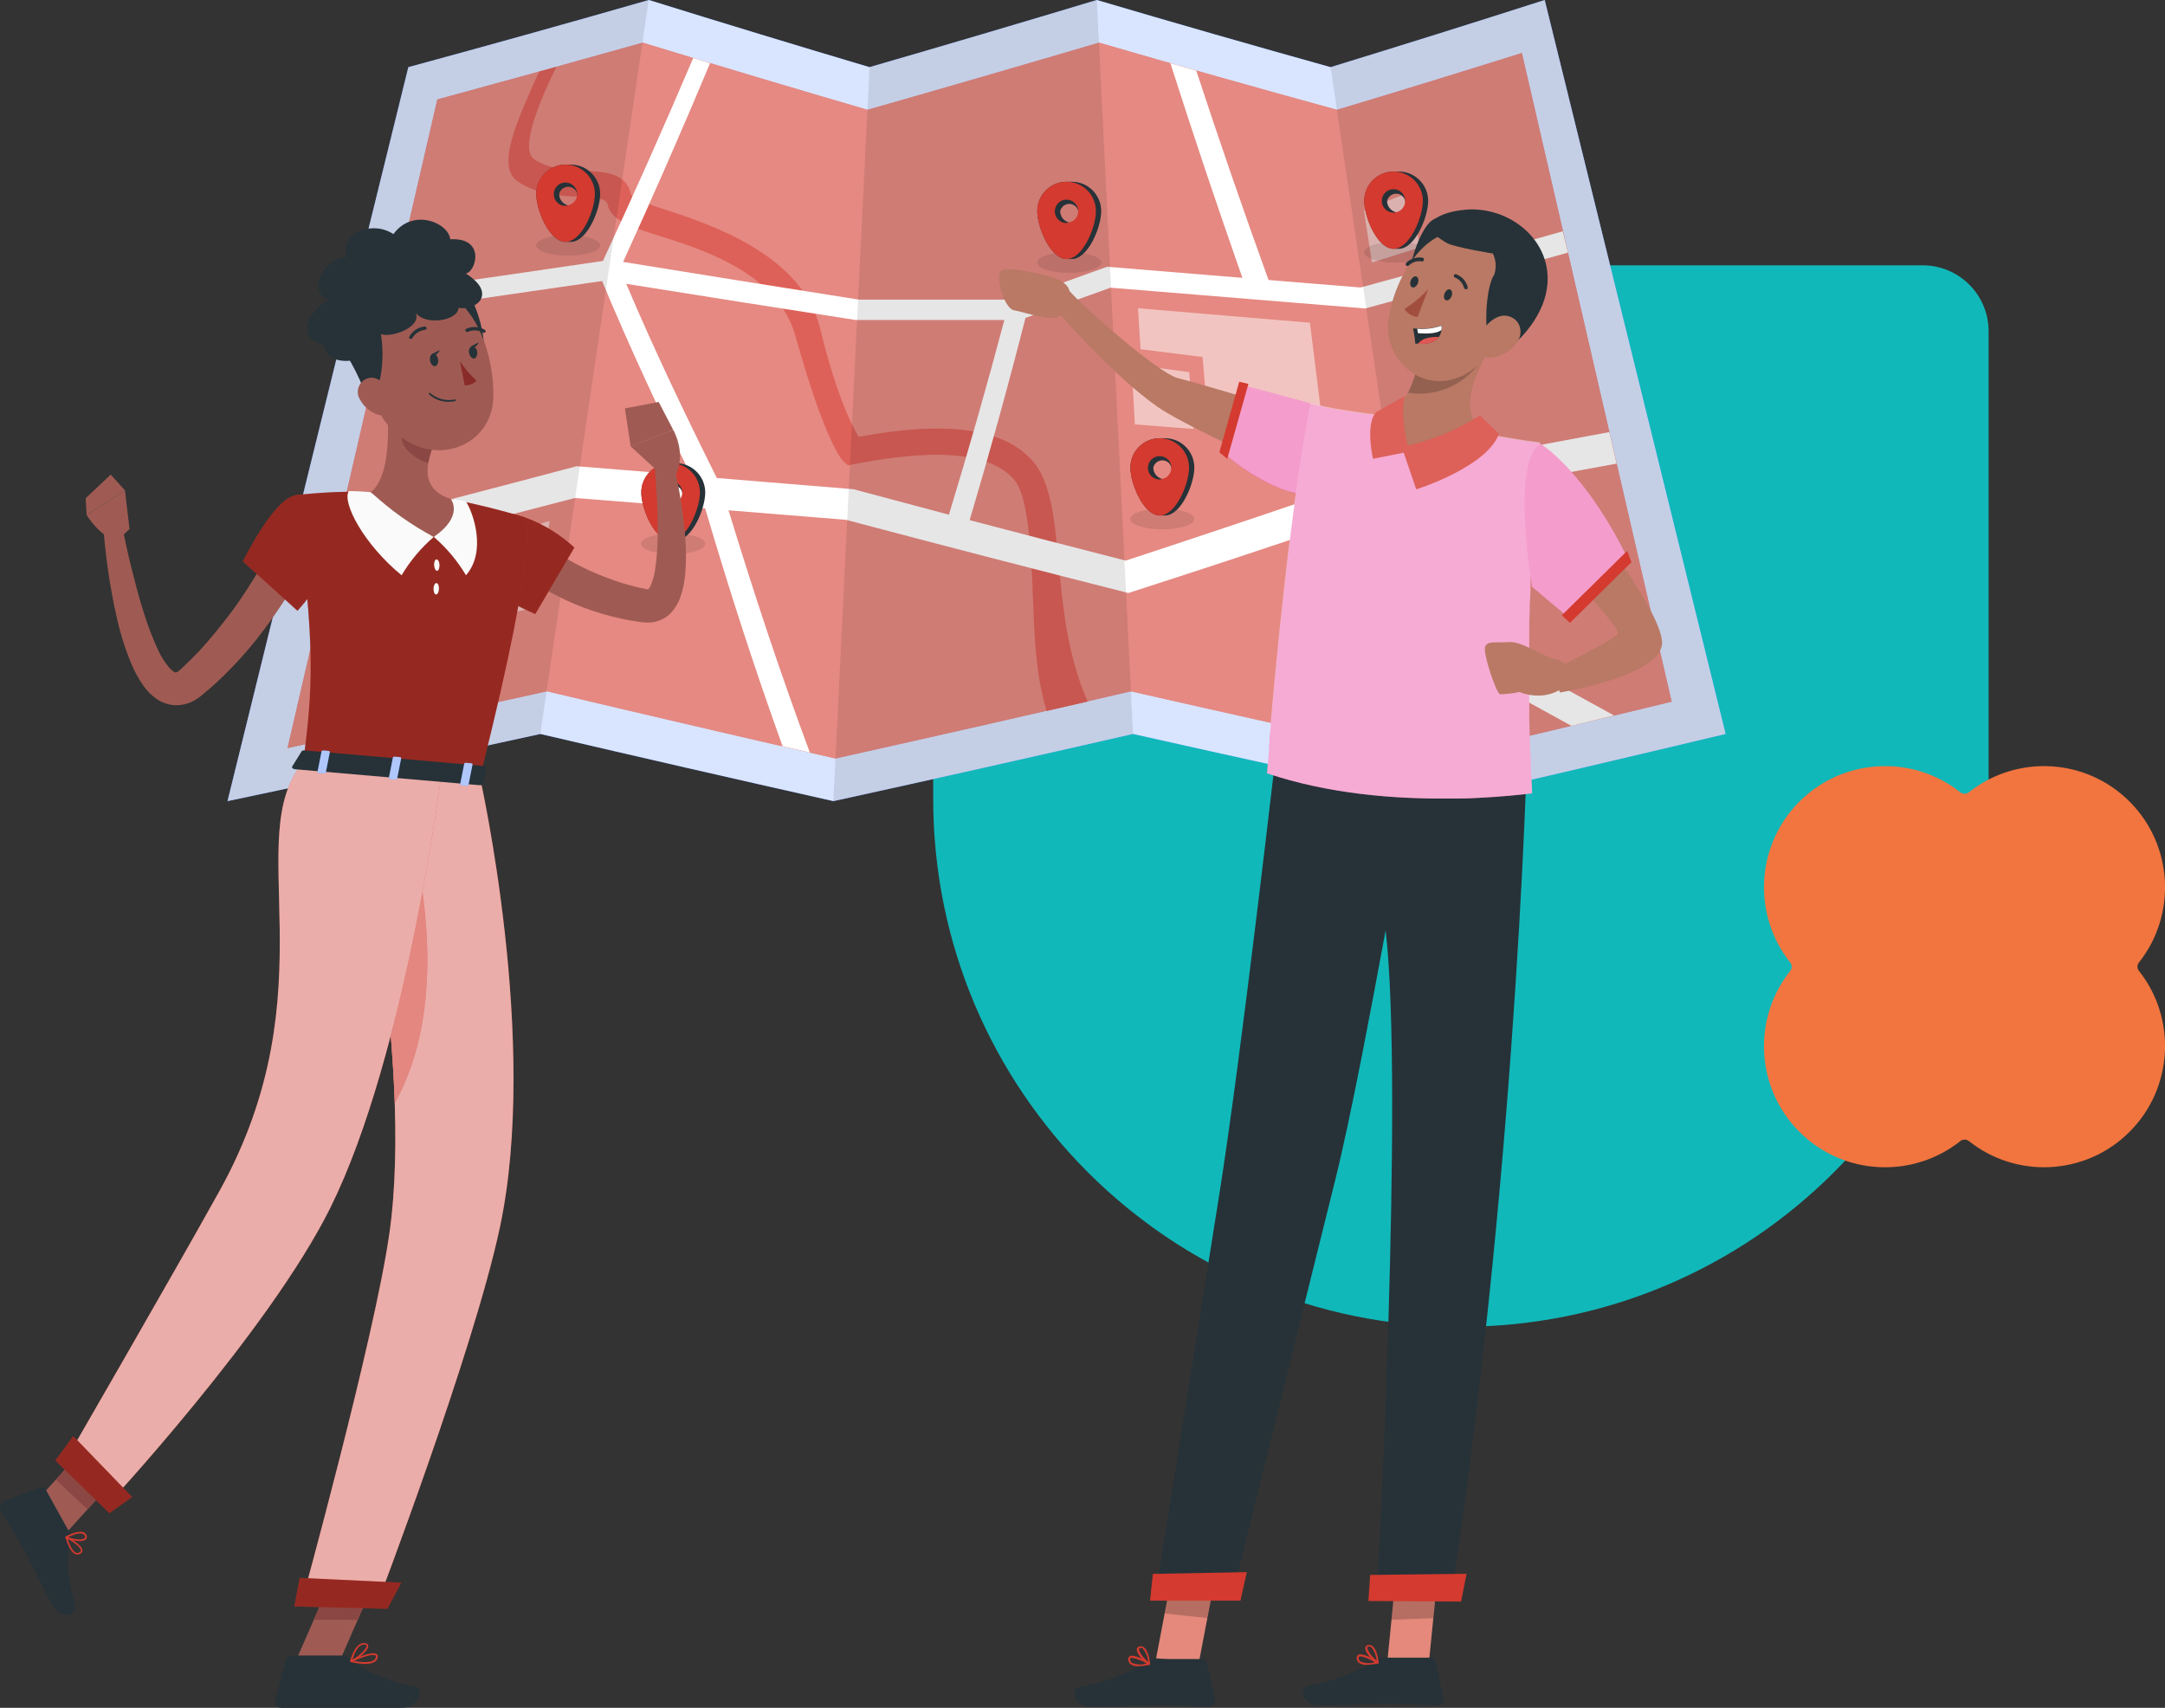 <?xml version="1.0" encoding="UTF-8"?>
<svg id="Laag_2" data-name="Laag 2" xmlns="http://www.w3.org/2000/svg" viewBox="0 0 708.07 558.46">
  <rect x="0" y="0" width="708.07" height="558.46" fill="#333333" stroke="none"/>
  <defs>
    <style>
      .cls-1 {
        fill: #d43a2f;
      }

      .cls-2 {
        fill: #407bff;
      }

      .cls-3, .cls-4, .cls-5, .cls-6, .cls-7, .cls-8, .cls-9, .cls-10, .cls-11, .cls-12 {
        isolation: isolate;
      }

      .cls-3, .cls-9 {
        opacity: .3;
      }

      .cls-4 {
        opacity: .1;
      }

      .cls-5, .cls-10 {
        opacity: .2;
      }

      .cls-13 {
        fill: #b97964;
      }

      .cls-14 {
        fill: #a24e3f;
      }

      .cls-15 {
        fill: #f2753f;
        fill-rule: evenodd;
      }

      .cls-16 {
        fill: #f073b7;
      }

      .cls-17 {
        fill: #263238;
      }

      .cls-6 {
        opacity: .6;
      }

      .cls-6, .cls-7, .cls-18 {
        fill: #fafafa;
      }

      .cls-7, .cls-12 {
        opacity: .4;
      }

      .cls-19 {
        fill: #e4897b;
      }

      .cls-20 {
        fill: #8a4743;
      }

      .cls-21, .cls-8, .cls-9, .cls-10, .cls-11, .cls-12 {
        fill: #fff;
      }

      .cls-22 {
        fill: #892b29;
      }

      .cls-23, .cls-11 {
        opacity: .5;
      }

      .cls-24 {
        fill: #11b8b9;
      }

      .cls-25 {
        fill: #de5753;
      }

      .cls-26 {
        fill: #9f5b53;
      }

      .cls-8 {
        opacity: .8;
      }
    </style>
  </defs>
  <g id="Laag_1-2" data-name="Laag 1">
    <g id="Hoofdvorm">
      <path class="cls-24" d="M650.38,260.91h0V108.33c0-11.92-9.66-21.57-21.58-21.57h-307.04c-9.14,0-16.55,7.41-16.55,16.55v157.61h0c0,.12,0,.24,0,.36,0,95.31,77.27,172.58,172.58,172.58s172.58-77.27,172.58-172.58c0-.12,0-.24,0-.36Z"/>
    </g>
    <g id="Accentvorm">
      <path class="cls-15" d="M617.94,250.56c-10.61-.38-21.35,3.48-29.43,11.56-14.36,14.36-15.38,37.09-3.01,52.63.32.41.48.89.49,1.37,0,.48-.17.96-.49,1.37-12.37,15.54-11.36,38.27,3.01,52.63,14.38,14.38,37.13,15.38,52.67,2.98.41-.31.88-.44,1.35-.44.48,0,.96.15,1.38.46,15.53,12.37,38.21,11.36,52.57-3.01,14.35-14.35,15.41-37.09,3.07-52.63-.32-.41-.48-.89-.49-1.37,0-.48.17-.96.49-1.37,12.34-15.54,11.28-38.28-3.07-52.63-14.36-14.36-37.03-15.38-52.57-3.01-.42.32-.9.46-1.39.46-.47,0-.94-.12-1.35-.44-6.8-5.43-14.98-8.29-23.23-8.58h0Z"/>
    </g>
    <g>
      <g id="freepik--Map--inject-40">
        <path class="cls-2" d="M435.17,21.96C409.63,14.83,384.14,7.51,358.7,0c-24.78,7.47-49.55,14.79-74.33,21.96C260.26,14.79,236.21,7.47,212.21,0c-26.17,7.51-52.39,14.83-78.66,21.96l-59.14,240.01c34.14-7.2,68.24-14.52,102.32-21.96,31.91,7.46,63.85,14.78,95.84,21.96,32.66-7.16,65.32-14.48,97.98-21.96,33.35,7.49,66.74,14.81,100.16,21.96,31.25-7.2,62.47-14.52,93.66-21.96L505.2,0c-23.3,7.47-46.64,14.79-70.02,21.96Z"/>
        <path class="cls-8" d="M435.17,21.96C409.63,14.83,384.14,7.51,358.7,0c-24.78,7.47-49.55,14.79-74.33,21.96C260.26,14.79,236.21,7.47,212.21,0c-26.17,7.51-52.39,14.83-78.66,21.96l-59.14,240.01c34.14-7.2,68.24-14.52,102.32-21.96,31.91,7.46,63.85,14.78,95.84,21.96,32.66-7.16,65.32-14.48,97.98-21.96,33.35,7.49,66.74,14.81,100.16,21.96,31.25-7.2,62.47-14.52,93.66-21.96L505.2,0c-23.3,7.47-46.64,14.79-70.02,21.96Z"/>
        <path class="cls-1" d="M273.23,248.03c32.23-7.16,64.44-14.48,96.61-21.96,32.9,7.49,65.83,14.81,98.79,21.96,26.05-6.06,52.08-12.25,78.1-18.58-16.35-70.72-32.68-141.43-48.99-212.13-20.1,6.32-40.26,12.51-60.46,18.58-25.99-7.13-51.94-14.45-77.85-21.96-25.21,7.44-50.44,14.76-75.7,21.96-24.55-7.17-49.06-14.49-73.52-21.96-22.37,6.3-44.76,12.49-67.19,18.58-16.35,70.71-32.68,141.41-48.99,212.12,28.3-6.1,56.58-12.3,84.82-18.58,31.39,7.44,62.84,14.77,94.37,21.98Z"/>
        <path class="cls-12" d="M273.23,248.03c32.23-7.16,64.44-14.48,96.61-21.96,32.9,7.49,65.83,14.81,98.79,21.96,26.05-6.06,52.08-12.25,78.1-18.58-16.35-70.72-32.68-141.43-48.99-212.13-20.1,6.32-40.26,12.51-60.46,18.58-25.99-7.13-51.94-14.45-77.85-21.96-25.21,7.44-50.44,14.76-75.7,21.96-24.55-7.17-49.06-14.49-73.52-21.96-22.37,6.3-44.76,12.49-67.19,18.58-16.35,70.71-32.68,141.41-48.99,212.12,28.3-6.1,56.58-12.3,84.82-18.58,31.39,7.44,62.84,14.77,94.37,21.98Z"/>
        <path class="cls-1" d="M346.28,184.87c-1.27-13.51-2.3-25.8-7.6-32.89-11.83-15.69-40.12-12.35-57.89-9.11-1.98-3.38-7.04-12.79-12.6-35.48-5.3-21.66-29.83-32.1-48.75-38.2-5.34-1.69-11.94-3.95-13.04-5.51-1.57-7.15-8.45-7.48-15.2-7.79-5.42-.25-11.61-.54-16.54-3.82-4.41-2.94.66-16.81,7.26-30.17l-5.56,1.52c-.47,1.03-.96,2.06-1.44,3.11-7.86,17.54-11.91,28.72-5.32,32.98,6.59,4.26,13.87,4.54,19.88,4.83s8.89.61,9.26,2.5c.98,5.07,7.25,7.31,17.48,10.46,17.45,5.36,38.67,13.51,44.02,32.76,8.95,32.1,14.48,39.7,15.53,40.66l1.57,1.45,2.18-.46c15.9-3.02,41.73-6.64,52.02,4.93,4.04,4.54,5.07,16.71,5.86,28.8.9,15.05.35,32.1,4.93,47.03l13.35-3.07c-6.64-15.25-8.13-31.1-9.39-44.55Z"/>
        <path class="cls-10" d="M346.28,184.87c-1.27-13.51-2.3-25.8-7.6-32.89-11.83-15.69-40.12-12.35-57.89-9.11-1.98-3.38-7.04-12.79-12.6-35.48-5.3-21.66-29.83-32.1-48.75-38.2-5.34-1.69-11.94-3.95-13.04-5.51-1.57-7.15-8.45-7.48-15.2-7.79-5.42-.25-11.61-.54-16.54-3.82-4.41-2.94.66-16.81,7.26-30.17l-5.56,1.52c-.47,1.03-.96,2.06-1.44,3.11-7.86,17.54-11.91,28.72-5.32,32.98,6.59,4.26,13.87,4.54,19.88,4.83s8.89.61,9.26,2.5c.98,5.07,7.25,7.31,17.48,10.46,17.45,5.36,38.67,13.51,44.02,32.76,8.95,32.1,14.48,39.7,15.53,40.66l1.57,1.45,2.18-.46c15.9-3.02,41.73-6.64,52.02,4.93,4.04,4.54,5.07,16.71,5.86,28.8.9,15.05.35,32.1,4.93,47.03l13.35-3.07c-6.64-15.25-8.13-31.1-9.39-44.55Z"/>
        <g class="cls-23">
          <path class="cls-21" d="M372.21,100.8l56.2,4.73c1.6,12.77,2.4,19.17,4,31.95l-37.66-3.58-1.44-17.16-20.27-2.55c-.37-5.34-.54-8.02-.84-13.38Z"/>
          <path class="cls-21" d="M370.05,119.13l18.89,2.57,1.44,18.58-19.22-1.49-1.1-19.66Z"/>
        </g>
        <path class="cls-11" d="M461.27,62.79c-6.01,2.38-9.04,3.56-15.2,5.95l2.62,17.13c6.3-1.98,9.43-2.96,15.66-4.95-1.18-7.25-1.81-10.88-3.07-18.13Z"/>
        <path class="cls-11" d="M179.76,170.34c-11.83,3.7-17.82,5.54-29.9,9.22-1.98,10.61-2.97,15.93-4.97,26.54,12.3-3.07,18.4-4.6,30.49-7.67,1.74-11.23,2.62-16.86,4.38-28.09Z"/>
        <path class="cls-21" d="M363.29,94.08c27.6,2.25,55.2,4.5,82.78,6.76h.54c22.1-5.97,44.16-12.05,66.19-18.23l-1.69-6.98c-22.01,6.26-44.05,12.39-66.14,18.38l-30.09-2.45c-8.23-22.74-16.12-45.57-23.65-68.49l-8.45-2.4c7.52,23.52,15.37,46.91,23.55,70.19l-44.28-3.63c-11.83,4.29-17.82,6.45-29.95,10.74h-51.24c-25.7-4.05-51.39-8.16-77.07-12.32,9.83-21.52,19.31-43.19,28.45-64.99l-5.52-1.69c-9.49,22.29-19.34,44.41-29.53,66.36-22.91,3.38-45.83,6.7-68.76,9.95-.63,2.74-.95,4.11-1.57,6.76,23.35-3.38,46.7-6.76,70.06-10.14,8.94,21.56,18.82,42.61,29.07,63.57l-37.42-3.01c-25.96,6.9-51.96,13.66-78.01,20.27-.98,4.21-1.47,6.32-2.43,10.52,26.68-6.67,53.32-13.47,79.92-20.41l42.57,3.38c7.7,26.19,16.08,52.17,25.34,77.83l8.9,2.03c-9.7-26.05-18.46-52.56-26.59-79.21l38.4,3.11c30.71,8.14,61.5,16.12,92.36,23.94,21.89-7.04,43.74-14.25,65.53-21.62,8.9,13.33,13.51,19.99,22.94,33.31,18.67,10.81,37.49,21.39,56.44,31.74l13.95-3.38c-21.12-11.54-42.1-23.31-62.96-35.29-8.45-11.83-12.6-17.81-20.64-29.68l12.18-4.17c24.09-4.36,48.17-8.77,72.25-13.23-.96-4.12-1.44-6.18-2.38-10.31-24.64,4.62-49.29,9.18-73.94,13.68-28.01,9.67-56.09,19.12-84.23,28.35-17.03-4.35-34.04-8.76-51.04-13.23,6.52-21.93,12.61-43.97,18.26-66.14,11.25-3.87,16.83-5.93,27.89-9.9ZM310.43,168.33c-12.62-3.38-18.89-5.07-31.27-8.35l-44.72-3.67c-10.42-20.93-20.51-41.96-29.63-63.5,25.02,4.01,50.05,7.95,75.07,11.83h48.6c-5.66,21.36-11.71,42.59-18.14,63.69h.08Z"/>
        <path class="cls-4" d="M176.7,240.01c-34.08,7.46-68.19,14.78-102.32,21.96L133.5,21.96c26.26-7.14,52.48-14.46,78.66-21.96l-35.46,240.01Z"/>
        <path class="cls-4" d="M370.54,240.01c-32.66,7.49-65.32,14.81-97.98,21.96,3.94-79.96,7.88-159.97,11.83-240.01,24.78-7.17,49.55-14.49,74.33-21.96,3.93,80.01,7.87,160.01,11.83,240.01Z"/>
        <path class="cls-4" d="M564.32,240.01c-31.19,7.46-62.4,14.78-93.66,21.96l-35.48-240.01c23.38-7.17,46.71-14.49,69.99-21.96l59.14,240.01Z"/>
        <path class="cls-4" d="M467.08,82.49c0,1.88-4.7,3.38-10.47,3.38s-10.46-1.5-10.46-3.38,4.68-3.38,10.46-3.38,10.47,1.52,10.47,3.38Z"/>
        <path class="cls-17" d="M457.49,81.36c5.29,0,9.6-10.37,9.6-15.66s-4.29-9.6-9.6-9.61h-1.69c-5.3,0-9.6,4.3-9.6,9.6v.02c0,5.29,4.29,15.66,9.6,15.66h1.69ZM453.65,65.7c.37-1.64,2-2.66,3.64-2.29,1.64.37,2.66,2,2.29,3.64-.32,1.39-1.55,2.37-2.97,2.37-1.73-.41-2.95-1.94-2.96-3.72h0Z"/>
        <path class="cls-1" d="M455.75,56.09c-5.3,0-9.6,4.3-9.6,9.6v.02c0,5.29,4.29,15.66,9.6,15.66s9.6-10.37,9.6-15.66c0-5.3-4.28-9.6-9.58-9.61,0,0-.01,0-.02,0ZM455.75,69.52c-2.12,0-3.83-1.72-3.83-3.83s1.72-3.83,3.83-3.83c2.12,0,3.83,1.72,3.83,3.83,0,0,0,.01,0,.02,0,2.11-1.71,3.82-3.82,3.82,0,0-.01,0-.02,0Z"/>
        <path class="cls-4" d="M390.61,169.71c0,1.86-4.68,3.38-10.46,3.38s-10.47-1.52-10.47-3.38,4.7-3.38,10.47-3.38,10.46,1.5,10.46,3.38Z"/>
        <path class="cls-17" d="M381.01,168.56c5.3,0,9.6-10.36,9.6-15.66s-4.3-9.6-9.6-9.6h-1.69c-5.3,0-9.6,4.28-9.61,9.58v.02c0,5.3,4.31,15.66,9.61,15.66h1.69ZM377.19,152.9c.37-1.64,2-2.66,3.64-2.29,1.64.37,2.66,2,2.29,3.64-.32,1.39-1.55,2.37-2.97,2.37-1.73-.4-2.96-1.94-2.96-3.72h0Z"/>
        <path class="cls-1" d="M379.29,143.31c-5.3,0-9.6,4.28-9.61,9.58v.02c0,5.3,4.31,15.66,9.61,15.66s9.6-10.36,9.6-15.66-4.3-9.6-9.6-9.6ZM379.29,156.82c-2.12,0-3.84-1.7-3.85-3.82,0-2.12,1.7-3.84,3.82-3.85,2.12,0,3.84,1.7,3.85,3.82,0,0,0,.01,0,.02-.05,2.08-1.74,3.74-3.82,3.75v.08Z"/>
        <path class="cls-4" d="M230.64,177.82c0,1.88-4.7,3.38-10.47,3.38s-10.46-1.5-10.46-3.38,4.68-3.38,10.46-3.38,10.47,1.54,10.47,3.38Z"/>
        <path class="cls-17" d="M221.05,176.71c5.29,0,9.6-10.37,9.6-15.66s-4.29-9.6-9.6-9.61h-1.69c-5.3,0-9.6,4.3-9.6,9.6,0,0,0,.01,0,.02,0,5.29,4.29,15.66,9.6,15.66h1.69ZM217.21,161.05c.37-1.64,2-2.66,3.64-2.29,1.64.37,2.66,2,2.29,3.64-.32,1.39-1.55,2.37-2.97,2.37-1.73-.41-2.95-1.94-2.96-3.72h0Z"/>
        <path class="cls-1" d="M219.31,151.43c-5.3,0-9.6,4.3-9.6,9.6,0,0,0,.01,0,.02,0,5.29,4.29,15.66,9.6,15.66s9.6-10.37,9.6-15.66c0-5.3-4.28-9.6-9.58-9.61,0,0-.01,0-.02,0ZM219.31,164.95c-2.12,0-3.84-1.7-3.85-3.82,0-2.12,1.7-3.84,3.82-3.85,2.12,0,3.84,1.7,3.85,3.82,0,.01,0,.02,0,.03-.05,2.08-1.74,3.73-3.82,3.73v.08Z"/>
        <path class="cls-4" d="M196.28,80.23c0,1.88-4.68,3.38-10.46,3.38s-10.47-1.5-10.47-3.38,4.7-3.38,10.47-3.38,10.46,1.52,10.46,3.38Z"/>
        <path class="cls-17" d="M186.69,79.1c5.3,0,9.6-10.37,9.6-15.66,0-5.3-4.28-9.6-9.58-9.61,0,0-.01,0-.02,0h-1.69c-5.31,0-9.61,4.3-9.61,9.61h0c0,5.29,4.31,15.66,9.61,15.66h1.69ZM182.87,63.44c.37-1.64,2-2.66,3.64-2.29,1.64.37,2.66,2,2.29,3.64-.32,1.39-1.55,2.37-2.97,2.37-1.73-.4-2.96-1.94-2.96-3.72h0Z"/>
        <path class="cls-1" d="M184.96,53.82c-5.31,0-9.61,4.3-9.61,9.61h0c0,5.29,4.31,15.66,9.61,15.66s9.6-10.37,9.6-15.66-4.29-9.6-9.6-9.61ZM184.96,67.34c-2.12,0-3.84-1.7-3.85-3.82,0-2.12,1.7-3.84,3.82-3.85,2.12,0,3.84,1.7,3.85,3.82,0,.01,0,.02,0,.03-.05,2.07-1.75,3.73-3.82,3.73v.08Z"/>
        <path class="cls-4" d="M360.15,85.85c0,1.86-4.68,3.38-10.46,3.38s-10.47-1.52-10.47-3.38,4.7-3.38,10.47-3.38,10.46,1.5,10.46,3.38Z"/>
        <path class="cls-17" d="M350.55,84.7c5.3,0,9.6-10.36,9.6-15.66,0-5.3-4.28-9.6-9.58-9.61,0,0-.01,0-.02,0h-1.69c-5.31,0-9.61,4.3-9.61,9.61h0c0,5.3,4.31,15.66,9.61,15.66h1.69ZM346.74,69.04c.37-1.64,2-2.66,3.64-2.29,1.64.37,2.66,2,2.29,3.64-.32,1.39-1.55,2.37-2.97,2.37-1.73-.4-2.96-1.94-2.96-3.72h0Z"/>
        <path class="cls-1" d="M348.83,59.43c-5.31,0-9.61,4.3-9.61,9.61h0c0,5.3,4.31,15.66,9.61,15.66s9.6-10.36,9.6-15.66-4.29-9.6-9.6-9.61ZM348.83,72.95c-2.12,0-3.84-1.7-3.85-3.82,0-2.12,1.7-3.84,3.82-3.85,2.12,0,3.84,1.7,3.85,3.82,0,.01,0,.02,0,.03-.05,2.07-1.75,3.73-3.82,3.73v.08Z"/>
      </g>
      <g id="freepik--Character--inject-53">
        <path class="cls-26" d="M173.86,174.67l.9.76,1.06.84c.71.57,1.47,1.15,2.21,1.69,1.52,1.1,3.07,2.18,4.7,3.16,3.21,2.03,6.56,3.85,10.02,5.44,3.47,1.56,7.03,2.92,10.66,4.09,1.84.49,3.65,1.1,5.52,1.47l2.8.61h.34-.08c-.08,0-.17.19,0,0,.34-.37.62-.8.81-1.27.65-1.49,1.11-3.06,1.37-4.66.6-3.77.91-7.58.93-11.4,0-3.94,0-7.94-.24-11.94s-.49-8.08-.83-12.05l5.91-1.06c2.05,8.13,3.42,16.41,4.12,24.77.4,4.35.4,8.73,0,13.08-.23,2.46-.77,4.88-1.59,7.21-.53,1.45-1.27,2.81-2.21,4.04-1.22,1.62-2.89,2.84-4.8,3.53-1.46.52-3.02.72-4.56.57l-.69-.08h-.41l-3.23-.52c-2.16-.32-4.27-.9-6.42-1.35-4.23-1.08-8.38-2.47-12.4-4.17-4.03-1.71-7.92-3.72-11.66-6-1.88-1.13-3.68-2.38-5.47-3.68-.9-.66-1.77-1.33-2.65-2.04-.44-.35-.86-.73-1.3-1.11s-.83-.73-1.4-1.27l8.58-8.63Z"/>
        <path class="cls-1" d="M156.91,167.57c17.11-2.33,30.93,11.5,30.93,11.5l-12.77,21.73s-19.7-8.29-22.67-15.64c-3.07-7.6-4.27-16.4,4.51-17.59Z"/>
        <path class="cls-3" d="M156.91,167.57c17.11-2.33,30.93,11.5,30.93,11.5l-12.77,21.73s-19.7-8.29-22.67-15.64c-3.07-7.6-4.27-16.4,4.51-17.59Z"/>
        <path class="cls-26" d="M215.64,154.6l-9.38-8.65,13.9-5.42s4.41,7.43.84,14.87l-5.37-.79Z"/>
        <polygon class="cls-26" points="204.37 133.55 215.43 131.44 220.16 140.53 206.26 145.95 204.37 133.55"/>
        <polygon class="cls-26" points="96.25 544.27 110.03 545.62 124.39 512.79 110.61 511.44 96.25 544.27"/>
        <polygon class="cls-26" points="7.44 495.75 17.8 505.48 40.15 480.9 29.79 471.18 7.44 495.75"/>
        <path class="cls-17" d="M22.58,500.82l-7.79-14.02c-.27-.5-.87-.73-1.4-.52l-11.98,4.56c-1.16.48-1.72,1.82-1.24,2.98.04.08.08.17.12.25,2.8,4.85,4.39,7.04,7.8,13.21,2.11,3.78,6.22,12.48,9.12,17.72s8.24,2.65,7.5.2c-3.38-10.95-2.7-17.05-1.69-21.88.14-.86-.02-1.75-.46-2.5Z"/>
        <path class="cls-17" d="M111.88,541.36h-16.89c-.62,0-1.17.43-1.33,1.03l-3.68,13.4c-.32,1.11.33,2.27,1.44,2.59.21.06.42.09.64.08h38.99c6.2,0,7.48-6.25,4.93-6.76-11.49-2.53-18.11-6.05-21.64-9.38-.66-.63-1.54-.98-2.45-.96Z"/>
        <polygon class="cls-20" points="124.38 512.81 116.99 529.72 102.6 529.72 110.59 511.46 124.38 512.81"/>
        <polygon class="cls-20" points="29.77 471.18 40.15 480.92 28.61 493.57 18.25 483.84 29.77 471.18"/>
        <path class="cls-1" d="M171.56,169.16s6.18,2.74-14.6,85.01l-57.76-5.07c3.01-23.43,4.29-37.93-2.79-87.14,8.24-.96,16.53-1.33,24.82-1.1,8.78.15,17.55.93,26.22,2.33,8.13,1.58,16.18,3.57,24.11,5.96Z"/>
        <path class="cls-3" d="M171.56,169.16s6.18,2.74-14.6,85.01l-57.76-5.07c3.01-23.43,4.29-37.93-2.79-87.14,8.24-.96,16.53-1.33,24.82-1.1,8.78.15,17.55.93,26.22,2.33,8.13,1.58,16.18,3.57,24.11,5.96Z"/>
        <path class="cls-18" d="M121.24,160.93s-3.28-.35-7.15-.35c-2.33,3.6,4.75,17.27,17.25,27.54,2.8-4.72,6.36-8.96,10.52-12.54l-20.63-14.65Z"/>
        <path class="cls-18" d="M147.45,163.2c1.67.1,3.33.37,4.95.79,2.33,3.6,6.84,16.32,0,24.12-2.8-4.72-6.36-8.96-10.52-12.54l5.57-12.38Z"/>
        <path class="cls-18" d="M143.74,184.74c0,1.03-.29,1.88-.78,1.91s-.91-.79-.98-1.81.29-1.89.78-1.91.93.78.98,1.81Z"/>
        <path class="cls-18" d="M143.55,192.56c0,1.01-.44,1.84-.93,1.84s-.84-.86-.83-1.89.44-1.84.93-1.84.91.86.83,1.89Z"/>
        <path class="cls-26" d="M126.39,131.62c.93,8.58,1.23,24.19-5.07,29.31,6.18,5.75,13.09,10.68,20.54,14.65,10.03-6.93,5.59-12.38,5.59-12.38-9.21-3.06-8.36-10.02-6.17-16.44l-14.9-15.14Z"/>
        <path class="cls-20" d="M132.47,137.86l8.82,8.95c-.53,1.49-.94,3.02-1.22,4.58-3.55-.83-8.68-4.51-8.73-8.31.06-1.79.44-3.56,1.13-5.22Z"/>
        <path class="cls-17" d="M143.25,106.2s9.36,9.19,11.42,13.67c5.68,2.11,4.14-12.84-.17-21.49-7.57,6.74-11.25,7.82-11.25,7.82Z"/>
        <path class="cls-26" d="M118.84,118.21c3.58,13.72,4.8,19.6,13.21,25.34,12.64,8.63,28.72,1.23,29.28-13.26.54-13.06-5.41-33.28-20.07-36.12-10.46-2.1-20.63,4.68-22.73,15.14-.59,2.95-.49,6,.31,8.9Z"/>
        <path class="cls-17" d="M149.94,100.69c6.28.93,12.55-4.95,2.38-11.25,3.26-.34,6.76-11.83-5.07-11.2-.57-5.46-12.28-10.32-18.58-1.69-7.28-4.8-17.62.1-15.31,7.55-8.36.52-12.72,11.94-5.81,13.8-8.31,5.07-9.76,13.26-1.69,14.75,1.11,9.48,19.68,5.24,18.25-3.58,3.38,1.81,13.99-2.08,11.83-6.76,3.43,4.41,14,2.4,14-1.62Z"/>
        <path class="cls-17" d="M111.45,112.75s6.89,11.15,7.8,16c5.07,3.38,7.11-11.47,5.07-20.9-9.07,4.66-12.87,4.9-12.87,4.9Z"/>
        <path class="cls-26" d="M117.7,130.59c1.28,2.42,3.47,4.24,6.08,5.07,3.48,1.03,5.29-2.06,4.39-5.37-.83-2.99-3.62-7.13-7.13-6.76-2.55.35-4.34,2.7-3.99,5.25.09.64.31,1.26.65,1.81Z"/>
        <path class="cls-1" d="M156.96,254.17s19.55,86.44,6.49,147.38c-8.73,40.81-40.24,123.32-40.24,123.32l-24.63-.64s23.85-86.53,28.72-120.55c8.45-58.22-12.7-153.12-12.7-153.12l42.37,3.62Z"/>
        <path class="cls-6" d="M156.96,254.17s19.55,86.44,6.49,147.38c-8.73,40.81-40.24,123.32-40.24,123.32l-24.63-.64s23.85-86.53,28.72-120.55c8.45-58.22-12.7-153.12-12.7-153.12l42.37,3.62Z"/>
        <path class="cls-1" d="M134.43,271.62l-12.32,19.43c3.71,23.04,6.06,46.27,7.04,69.58,17.32-31.02,9.12-72.59,5.27-89.01Z"/>
        <path class="cls-7" d="M134.43,271.62l-12.32,19.43c3.71,23.04,6.06,46.27,7.04,69.58,17.32-31.02,9.12-72.59,5.27-89.01Z"/>
        <polygon class="cls-1" points="126.69 526.09 96.25 525.33 98.02 515.97 131.24 517.54 126.69 526.09"/>
        <polygon class="cls-3" points="126.69 526.09 96.25 525.33 98.02 515.97 131.24 517.54 126.69 526.09"/>
        <path class="cls-1" d="M144.33,253.24s-11.45,91.68-36.3,141.72c-20.07,40.43-73.64,97.98-73.64,97.98l-13.68-14.11s36.17-62.51,51.09-89.4c36.57-65.88,6.76-116.09,27.42-140.22l45.12,4.02Z"/>
        <path class="cls-6" d="M144.33,253.24s-11.45,91.68-36.3,141.72c-20.07,40.43-73.64,97.98-73.64,97.98l-13.68-14.11s36.17-62.51,51.09-89.4c36.57-65.88,6.76-116.09,27.42-140.22l45.12,4.02Z"/>
        <polygon class="cls-1" points="35.77 494.82 18.1 477.6 23.96 469.61 43.22 489.53 35.77 494.82"/>
        <polygon class="cls-3" points="35.77 494.82 18.1 477.6 23.96 469.61 43.22 489.53 35.77 494.82"/>
        <path class="cls-17" d="M98.63,245.71l-3.06,4.93c-.24.39.22.84.88.9l60.56,5.24c.52,0,.98-.17,1.05-.49l.96-5.07c0-.35-.35-.71-.93-.76l-58.49-5.07c-.36-.07-.73.05-.98.32Z"/>
        <path class="cls-2" d="M105.93,252.92l-1.57-.14c-.32,0-.54-.2-.51-.41l1.32-6.66c0-.19.34-.32.64-.3l1.57.14c.3,0,.52.22.49.41l-1.32,6.66c-.03.2-.32.34-.63.3Z"/>
        <path class="cls-6" d="M105.93,252.92l-1.57-.14c-.32,0-.54-.2-.51-.41l1.32-6.66c0-.19.34-.32.64-.3l1.57.14c.3,0,.52.22.49.41l-1.32,6.66c-.03.2-.32.34-.63.3Z"/>
        <path class="cls-2" d="M152.57,256.96l-1.57-.14c-.3,0-.52-.2-.49-.41l1.32-6.66c0-.19.32-.32.63-.3l1.57.14c.32,0,.54.22.51.41l-1.32,6.66c-.12.23-.38.36-.64.3Z"/>
        <path class="cls-6" d="M152.57,256.96l-1.57-.14c-.3,0-.52-.2-.49-.41l1.32-6.66c0-.19.32-.32.63-.3l1.57.14c.32,0,.54.22.51.41l-1.32,6.66c-.12.23-.38.36-.64.3Z"/>
        <path class="cls-2" d="M129.24,254.95l-1.55-.14c-.32,0-.54-.22-.51-.41l1.32-6.66c0-.2.32-.34.64-.3l1.55.14c.32,0,.54.2.51.41l-1.32,6.64c-.03.2-.32.34-.64.32Z"/>
        <path class="cls-6" d="M129.24,254.95l-1.55-.14c-.32,0-.54-.22-.51-.41l1.32-6.66c0-.2.32-.34.64-.3l1.55.14c.32,0,.54.2.51.41l-1.32,6.64c-.03.2-.32.34-.64.32Z"/>
        <path class="cls-17" d="M140.65,117.96c.22,1.13,1,1.93,1.69,1.77s1.15-1.17.93-2.3-1-1.93-1.69-1.79-1.15,1.18-.93,2.31Z"/>
        <path class="cls-17" d="M153.42,115.44c.22,1.13,1,1.93,1.69,1.79s1.15-1.18.93-2.31-1-1.93-1.69-1.69-1.17,1.08-.93,2.21Z"/>
        <path class="cls-17" d="M154.03,113.26l2.57-1.32s-.98,2.4-2.57,1.32Z"/>
        <path class="cls-22" d="M150.41,118.06c1.52,2.37,3.36,4.53,5.46,6.4-1,1.07-2.42,1.63-3.89,1.55l-1.57-7.96Z"/>
        <path class="cls-17" d="M146.76,131.4c-2.38.03-4.68-.84-6.44-2.45-.1-.12-.1-.29,0-.41.11-.11.29-.11.41,0,2.2,1.92,5.17,2.69,8.02,2.08.15-.03.3.07.34.22.03.15-.06.29-.21.32,0,0,0,0,0,0-.69.15-1.4.23-2.11.24Z"/>
        <path class="cls-17" d="M134.36,110.83c-.09.02-.19.02-.29,0-.26-.17-.34-.51-.19-.78,1.05-1.86,2.94-3.09,5.07-3.29h0c.3,0,.56.24.57.54,0,.31-.23.56-.54.57,0,0,0,0,0,0-1.75.2-3.3,1.22-4.17,2.75-.11.14-.28.21-.46.2Z"/>
        <path class="cls-17" d="M158.35,108.83c-.09.02-.18.02-.27,0-1.53-.93-3.43-1.05-5.07-.32-.28.14-.61.03-.76-.24-.14-.28-.03-.61.24-.76,1.95-.88,4.21-.76,6.05.34.27.15.37.49.22.76,0,0,0,0,0,0-.1.13-.24.21-.41.22Z"/>
        <path class="cls-26" d="M100.81,182.71c-2.35,4.69-4.95,9.24-7.8,13.63-2.84,4.36-5.85,8.58-9.07,12.69-3.27,4.1-6.78,7.99-10.51,11.67-1.91,1.82-3.82,3.65-5.88,5.34l-1.52,1.3c-.71.59-1.47,1.12-2.26,1.59-1.95,1.15-4.18,1.73-6.44,1.69-2.3-.1-4.52-.88-6.37-2.25-1.43-1.04-2.7-2.29-3.75-3.72-1.72-2.36-3.16-4.92-4.27-7.62-2.02-4.88-3.6-9.93-4.75-15.09-2.25-9.97-3.73-20.11-4.44-30.31l5.96-.74c.96,4.8,1.99,9.7,3.19,14.49s2.42,9.58,3.89,14.21c1.37,4.55,3.06,9,5.07,13.31.91,1.9,2.05,3.69,3.38,5.32.49.57,1.06,1.07,1.69,1.47.47.27.63.22.64.19.24-.07.47-.19.68-.34.22-.15.49-.37.78-.61l1.28-1.22c1.69-1.57,3.38-3.29,5.07-5.07,3.24-3.5,6.25-7.25,9.19-11.05,2.94-3.8,5.63-7.86,8.19-11.96,1.3-2.03,2.55-4.11,3.78-6.2s2.4-4.26,3.38-6.22l10.9,5.47Z"/>
        <path class="cls-26" d="M42.36,172.98l-1.5-12.65-12.54,8.08s4.11,6.76,9.78,8.58l4.26-4Z"/>
        <polygon class="cls-26" points="36.21 155.19 28.02 162.93 28.32 168.4 40.86 160.33 36.21 155.19"/>
        <path class="cls-1" d="M96.42,162.03c-7.08,1.27-16.99,21.57-16.99,21.57l17.86,16.13s14.19-15.47,13.43-24.7c-.64-7.84-5.27-14.6-14.29-13.01Z"/>
        <path class="cls-3" d="M96.42,162.03c-7.08,1.27-16.99,21.57-16.99,21.57l17.86,16.13s14.19-15.47,13.43-24.7c-.64-7.84-5.27-14.6-14.29-13.01Z"/>
        <path class="cls-1" d="M25.3,508.35c-.18,0-.37-.03-.54-.1-1.69-.56-2.8-3.7-3.38-5.52-.02-.11.02-.22.1-.29.09-.06.21-.06.3,0,.52.27,5.07,2.69,5.19,4.48.04.39-.14.78-.47,1-.34.27-.76.43-1.2.44ZM22.17,503.28c.78,2.5,1.79,4.17,2.75,4.49.45.13.93.02,1.28-.29.17-.11.27-.3.25-.51-.08-1.15-2.74-2.87-4.29-3.75v.05Z"/>
        <path class="cls-1" d="M26.01,503.94c-1.54,0-3.06-.36-4.44-1.05-.08-.05-.14-.14-.14-.24,0-.1.05-.2.14-.25.15-.08,3.73-2.04,5.66-1.37.49.16.88.53,1.06,1.01.24.47.14,1.04-.25,1.39-.61.38-1.31.56-2.03.51ZM22.32,502.66c1.54.66,4.51,1.06,5.34.34.14-.12.29-.3.1-.74-.12-.33-.39-.58-.73-.68-1.3-.51-3.7.57-4.71,1.08h0Z"/>
        <path class="cls-1" d="M119.39,544.1c-1.56-.04-3.11-.24-4.63-.59-.12-.02-.21-.12-.22-.24-.01-.12.05-.23.15-.29.71-.34,6.86-3.16,8.45-2.13.28.2.44.53.41.88-.03.63-.34,1.21-.84,1.59-1,.6-2.15.87-3.31.78ZM115.73,543.13c1.82.34,5.2.78,6.59-.27.38-.27.61-.7.61-1.17,0-.24,0-.32-.15-.37-.86-.59-4.56.68-7.04,1.81Z"/>
        <path class="cls-1" d="M114.83,543.52c-.06.02-.12.02-.19,0-.08-.07-.12-.18-.1-.29,0-.25,1.5-6.34,4.8-5.93.83.1,1.06.52,1.1.84.22,1.55-3.67,4.66-5.51,5.41l-.1-.03ZM119.04,537.78c-2.13,0-3.38,3.53-3.78,4.95,1.99-1.05,4.76-3.58,4.63-4.56,0,0,0-.3-.61-.37l-.24-.02Z"/>
        <path class="cls-17" d="M141.27,115.78l2.55-1.32s-.98,2.4-2.55,1.32Z"/>
      </g>
      <g id="freepik--Character--inject-66">
        <g id="freepik--group--inject-66">
          <path class="cls-13" d="M429.28,136.46s-37.72-11.28-44.04-12.82-30.76-23.04-35.48-28.5c0,0-.12-1.69-2.77-3.28s-17.3-4.97-19.46-3.38.81,12.38,4.09,12.97,13.43,4.16,15.2,1.54c0,0,20.75,23.65,34.63,31.88,13.89,8.23,51.56,24.95,51.56,24.95l-3.73-23.36Z"/>
          <path class="cls-16" d="M424.6,161.43s-9.92-1.13-23.94-12.84l6.67-22.43,28.72,7.72-11.45,27.55Z"/>
          <path class="cls-9" d="M407.33,126.15l28.72,7.72-9.53,22.99-1.1,2.64v.17l-.73,1.69c-2.64-.46-5.21-1.28-7.64-2.43-5.91-2.67-11.4-6.18-16.3-10.42l6.57-22.35Z"/>
          <polygon class="cls-1" points="401.37 150.06 408.3 125.53 405.29 124.83 398.8 147.89 401.37 150.06"/>
          <polygon class="cls-19" points="378.11 542.26 392.08 543.73 397.86 513.52 383.87 512.05 378.11 542.26"/>
          <polygon class="cls-19" points="453.57 544.94 467.25 544.42 470.41 512.85 456.71 513.37 453.57 544.94"/>
          <path class="cls-17" d="M376.86,542.51h16.64c.56,0,1.05.4,1.17.95l2.7,12.2c.23,1.09-.47,2.15-1.55,2.38,0,0,0,0,0,0h-.46c-5.37-.08-9.29-.42-16.07-.42-4.16,0-16.72.44-22.47.44s-6.5-5.68-4.16-6.2c10.56-2.3,18.58-5.49,21.96-8.53.62-.53,1.41-.82,2.23-.81Z"/>
          <path class="cls-1" d="M375.91,544.4c.13-.03.23-.14.25-.27.01-.13-.04-.25-.15-.32-.49-.3-4.92-3.02-6.44-2.25-.35.16-.57.52-.56.91-.07.64.18,1.27.68,1.69.77.53,1.7.77,2.64.69,1.21-.02,2.41-.17,3.58-.46ZM374.98,543.95c-1.6.53-3.34.45-4.88-.24-.33-.29-.5-.73-.44-1.17,0-.27.12-.39.2-.39.14-.04.28-.04.42,0,1.66.3,3.26.91,4.7,1.79h0Z"/>
          <path class="cls-1" d="M376.01,544.47c.09-.07.15-.17.15-.29,0-.19-.35-4.14-1.94-5.42-.37-.34-.87-.49-1.37-.42-.51,0-.95.36-1.05.86-.29,1.44,2.45,4.46,3.87,5.22h.15c.06.03.12.05.19.05ZM373.82,539.15c.99,1.22,1.58,2.72,1.69,4.29-1.4-1.06-3.14-3.38-2.97-4.24,0,0,0-.34.47-.34h.15c.25.02.48.12.66.29Z"/>
          <path class="cls-17" d="M451.58,542.07h16.64c.56,0,1.05.4,1.17.95l2.7,12.2c.22,1.09-.48,2.16-1.57,2.4h-.44c-5.39-.08-9.31-.42-16.07-.42-4.16,0-16.72.44-22.47.44s-6.5-5.68-4.16-6.2c10.56-2.3,18.58-5.49,21.96-8.45.61-.57,1.4-.89,2.23-.91Z"/>
          <path class="cls-1" d="M450.63,543.96c.13-.03.23-.14.25-.27.02-.13-.05-.26-.17-.32-.49-.3-4.92-3.02-6.42-2.25-.35.16-.57.52-.56.91-.08.64.17,1.28.68,1.69.77.53,1.7.77,2.64.69,1.21-.02,2.41-.17,3.58-.46ZM449.69,543.52c-1.6.54-3.33.44-4.87-.25-.33-.29-.5-.73-.44-1.17,0-.25.12-.39.2-.39.13-.06.28-.09.42-.08,1.67.34,3.26,1.01,4.68,1.96v-.07Z"/>
          <path class="cls-1" d="M450.72,544.05c.1-.07.17-.18.17-.3,0-.19-.35-4.12-1.94-5.42-.37-.33-.87-.48-1.37-.41-.51-.02-.96.34-1.05.84-.29,1.45,2.45,4.46,3.87,5.24h.15c.05.03.11.05.17.05ZM448.52,538.71c.99,1.22,1.58,2.72,1.69,4.29-1.4-1.06-3.14-3.38-2.97-4.24,0-.08,0-.34.47-.34h0c.3-.01.59.09.81.29Z"/>
          <polygon class="cls-5" points="383.87 512.05 397.86 513.52 394.87 529.11 380.88 527.63 383.87 512.05"/>
          <polygon class="cls-5" points="456.71 513.39 470.41 512.86 468.77 529.15 455.07 529.67 456.71 513.39"/>
          <path class="cls-17" d="M377.65,523.22h25.05s23.26-94.33,34.02-137.48c2.43-9.75,5.49-24.24,8.7-40.54,2.55-13.02,5.22-27.18,7.75-40.95,6.06,51.78-2.65,214.43-2.65,214.43l24.21,3.04c22.42-149.46,25.07-287.66,25.07-287.66h-81.09c-1.08,9.44-12.6,110.42-19.93,156.47-6.71,42.4-21.13,132.7-21.13,132.7Z"/>
          <polygon class="cls-1" points="477.86 523.71 447.54 523.54 448.11 515.01 479.65 514.64 477.86 523.71"/>
          <polygon class="cls-1" points="405.69 523.42 376.13 523.42 377.04 514.67 407.77 514.1 405.69 523.42"/>
          <path class="cls-16" d="M414.36,252.87h0c20.07,6.76,41.83,8.45,59.43,8.24h4.29c1.98,0,3.89-.12,5.71-.22,6.99-.34,12.91-.93,17.25-1.45,0-.11,0-.21,0-.32,0-.11,0-.21,0-.32v-.64c-.19-3.29-.35-6.55-.47-9.76,0-1.49-.14-2.96-.19-4.41s-.1-2.89-.14-4.31,0-2.86-.12-4.26h0v-28.7c0-2.09,0-4.16.14-6.17,0-1.47,0-2.92.14-4.36s.1-3.14.15-4.65v-1.08c0-1.86.17-3.68.24-5.46,0-.07,0-.14,0-.2,0-1.3.12-2.57.19-3.8s.15-2.43.22-3.63c0-.79,0-1.6.14-2.38l.15-2.33c0-1.23.15-2.43.25-3.63,0-.57,0-1.15.12-1.69,0-1.27.19-2.5.3-3.67v-1.17c.22-2.57.42-4.85.61-6.89,0-.98.2-1.91.27-2.77s.19-1.69.25-2.37c0-.04,0-.09,0-.14,0-.27,0-.51.08-.74,0-.73.14-1.37.22-1.93v-.34c0-.1,0-.59.1-.83.01-.22.01-.44,0-.66h0v-.93c-12.48-1.6-24.83-4.1-36.95-7.47-2.65-.2-7.37-.61-12.99-1.23-2.18-.24-4.51-.52-6.91-.84-1.32-.17-2.67-.37-4.02-.57-2.08-.3-4.19-.64-6.27-1.01-2.74-.49-5.44-1.03-7.99-1.69l-.3,1.59c-.42,2.08-.81,4.22-1.18,6.44-.22,1.22-.42,2.43-.64,3.7-.29,1.69-.59,3.53-.86,5.32,0,.46-.14.9-.22,1.35h0l-.25,1.69c-.08.57-.17,1.17-.27,1.69s-.22,1.49-.32,2.23-.27,1.79-.39,2.69l-.2,1.39-.1.68v.68h0l-.25,1.79c-.08.68-.19,1.35-.27,2.03-.17,1.17-.3,2.31-.47,3.5-.24,1.94-.51,3.92-.74,5.9-.46,3.55-.88,7.13-1.3,10.71l-.25,2.2-.1.96c-.17,1.35-.32,2.69-.46,4.04-.95,8.45-1.81,16.78-2.57,24.66,0,.59-.1,1.17-.17,1.69-.3,3.11-.57,6.12-.86,9.05,0,.46,0,.88-.12,1.32l-.2,2.25c-.08.84-.15,1.69-.22,2.52s-.15,1.69-.22,2.47c0,.08,0,.16,0,.24l-.1,1.01c0,.3,0,.63-.08.93s0,.22,0,.34l-.15,1.69v.63c0,.76-.14,1.5-.19,2.23v1.17c-.02.06-.02.12,0,.19,0,.64-.12,1.3-.17,1.94-.27,2.15-.42,4.12-.56,5.91Z"/>
          <path class="cls-12" d="M414.36,252.87h0c20.07,6.76,41.83,8.45,59.43,8.24h4.29c1.98,0,3.89-.12,5.71-.22,6.99-.34,12.91-.93,17.25-1.45,0,.63,0,1.27.12,1.88,0-.63-.03-1.26-.1-1.88,0-.11,0-.21,0-.32,0-.11,0-.21,0-.32v-.64c-.19-3.29-.35-6.55-.47-9.76,0-1.49-.14-2.96-.19-4.41s-.1-2.89-.14-4.31,0-2.86-.12-4.26v-28.92c0-2.09,0-4.16.14-6.17,0-1.47,0-2.92.14-4.36s.1-3.14.15-4.65v-1.08c0-1.86.17-3.68.24-5.46,0-.07,0-.14,0-.2,0-1.3.12-2.57.19-3.8s.15-2.43.22-3.63c0-.79,0-1.6.14-2.38l.15-2.33c0-1.23.15-2.43.25-3.63,0-.57,0-1.15.12-1.69,0-1.27.19-2.5.3-3.67v-1.17c.22-2.57.42-4.85.61-6.89,0-.98.2-1.91.27-2.77s.19-1.69.25-2.37c0-.04,0-.09,0-.14,0-.27,0-.51.08-.74,0-.73.15-1.37.22-1.93v-.34c0-.1,0-.59.1-.83.01-.22.01-.44,0-.66h0v-.93h0c-12.48-1.6-24.83-4.1-36.95-7.47-2.65-.2-7.37-.61-12.99-1.23-2.18-.24-4.51-.52-6.91-.84-1.32-.17-2.67-.37-4.02-.57-2.08-.3-4.19-.64-6.27-1.01-2.74-.49-5.44-1.03-7.99-1.69l-.3,1.59c-.42,2.08-.81,4.22-1.18,6.44-.22,1.22-.42,2.43-.64,3.7-.29,1.69-.59,3.53-.86,5.32,0,.46-.14.9-.22,1.35h0l-.25,1.69c-.08.57-.17,1.17-.27,1.69s-.22,1.49-.32,2.23-.27,1.79-.39,2.69l-.2,1.39-.1.68-.1.68c0,.59-.15,1.2-.24,1.81s-.19,1.35-.27,2.03c-.17,1.17-.3,2.31-.47,3.5-.24,1.94-.51,3.92-.74,5.9-.46,3.55-.88,7.13-1.3,10.71l-.25,2.2c0,.3,0,.63-.12.93h0c-.15,1.35-.3,2.7-.44,4.05-.95,8.45-1.81,16.78-2.57,24.66,0,.59-.1,1.17-.17,1.69-.3,3.11-.57,6.12-.86,9.05,0,.46,0,.88-.12,1.32l-.2,2.25c-.08.84-.15,1.69-.22,2.52s-.15,1.69-.22,2.47c0,.08,0,.16,0,.24l-.1,1.01c0,.3,0,.63-.08.93s0,.52,0,.78v1.55c0,.27,0,.12,0,.19,0,.79-.14,1.59-.2,2.35v1.18c-.02.06-.02.12,0,.19,0,.64-.12,1.3-.17,1.94-.34,2.36-.49,4.34-.63,6.13Z"/>
          <path class="cls-5" d="M477,261.08h1.08c-.26-.08-.55-.08-.81,0h-.27Z"/>
          <path class="cls-2" d="M501.04,259.38c0,.63,0,1.25.12,1.88,0-.63-.03-1.26-.1-1.88h-.02Z"/>
          <path class="cls-13" d="M451,134.77c2.08,5.39,8.06,13.26,8.06,13.26l26.08-7.06c-11-7.4,2.31-27.03,2.31-27.03l-22.99,1.6c-.68,4.48-2.02,8.84-3.97,12.94-4.34,8.43-9.49,6.28-9.49,6.28Z"/>
          <path class="cls-5" d="M460.5,128.45c8.86,1.38,17.75-2.25,23.11-9.44l-16.78-3.65-2.37.15c-.68,4.48-2.02,8.84-3.97,12.94Z"/>
          <path class="cls-17" d="M476.65,82.91c3.55,5.27-.93,9.98-15.49,14.31-2.15-7.62,3.5-24.26,8.19-25.66s4.21,6.77,7.3,11.35Z"/>
          <path class="cls-13" d="M455.07,99.73h0c-.42,1.6-.75,3.21-.98,4.85-1.69,13.02,10.9,24.14,23.48,18.58h.14c8.45-3.83,10.93-10.95,16.27-22.65,4.1-8.78.3-19.23-8.49-23.33-2.44-1.14-5.12-1.7-7.82-1.64-11.77.1-19.7,13.11-22.6,24.19Z"/>
          <path class="cls-17" d="M474.74,96.86c-.37.98-1.2,1.57-1.84,1.32s-.84-1.22-.46-2.2,1.18-1.57,1.81-1.33.86,1.27.49,2.21Z"/>
          <path class="cls-17" d="M463.71,92.64c-.37.96-1.2,1.55-1.82,1.32s-.86-1.23-.49-2.21,1.2-1.57,1.84-1.32.84,1.23.47,2.21Z"/>
          <path class="cls-14" d="M467.15,94.48c-2.3,2.54-4.95,4.74-7.86,6.55.98,1.48,2.56,2.45,4.32,2.65l3.53-9.21Z"/>
          <path class="cls-17" d="M479.18,94.53c.26.17.6.09.77-.17.1-.16.12-.35.04-.52-.49-1.92-1.89-3.47-3.75-4.16-.31-.1-.64.05-.76.35h0c-.09.33.1.66.42.76h0c1.46.59,2.55,1.85,2.92,3.38.07.16.2.29.35.35Z"/>
          <path class="cls-17" d="M460.09,86.96c.23.08.48.03.66-.14,1.1-1.1,2.67-1.6,4.21-1.35.33.08.66-.11.74-.44,0,0,0-.01,0-.02.08-.33-.12-.65-.44-.74-1.95-.33-3.95.3-5.36,1.69-.23.24-.23.61,0,.84h0c.05.06.11.11.19.15Z"/>
          <path class="cls-17" d="M479.18,68.58c15.74-1.39,31.13,12.13,25.97,29.16-2.94,9.65-13.06,19.34-17.65,17.74-2.74-9.9-1-22.77,1.17-25.59.79-2.29.64-4.8-.41-6.98,0,0-12.67-2.06-15.1-3.46-1.5-.87-2.91-1.87-4.22-2.99l-4.14,3.65s-1.44-10.14,14.39-11.52Z"/>
          <path class="cls-13" d="M495.99,112.2c-1.94,2.59-4.83,4.3-8.04,4.75-4.24.57-5.76-3.38-4.09-7.06,1.52-3.38,5.56-7.64,9.56-6.49s4.97,5.63,2.57,8.8Z"/>
          <path class="cls-17" d="M462.14,107.42c.36,1.63.61,3.28.73,4.95h.88c3.99.3,5.93-.86,6.88-2.25.46-.69.74-1.48.81-2.3.07-.46.07-.94,0-1.4-2.54.9-5.24,1.25-7.92,1.01-.84.03-1.37-.02-1.37-.02Z"/>
          <path class="cls-21" d="M463.5,107.5l.24,1.45c3.75.29,6.44,0,7.69-1.06.07-.46.07-.94,0-1.4-2.54.9-5.24,1.25-7.92,1.01Z"/>
          <path class="cls-25" d="M463.74,112.44c3.99.3,5.93-.86,6.88-2.25-1.51-.09-3.03.08-4.48.52-.95.32-1.79.92-2.4,1.72Z"/>
          <path class="cls-1" d="M484.01,135.87c-7.25,4.63-15.25,7.96-23.65,9.83,0,0-2.57-10.44-.96-16.13l-9.09,5.07s-3.87,2.21-1.27,15.37l10.05-1.99,4.11,11.99s23.03-7.23,27.03-18.14l-6.22-6Z"/>
          <path class="cls-10" d="M484.01,135.87c-7.25,4.63-15.25,7.96-23.65,9.83,0,0-2.57-10.44-.96-16.13l-9.09,5.07s-3.87,2.21-1.27,15.37l10.05-1.99,4.11,11.99s23.03-7.23,27.03-18.14l-6.22-6Z"/>
          <path class="cls-13" d="M508.78,215.52c-2.38.22-10.78-5.9-15.2-5.57s-7.04-.47-7.86,1.5,3.62,15.37,4.92,15.59c2.13-.06,4.24-.31,6.32-.76,0,0,8.11,3.7,14.95-1.94,6.84-5.64-3.13-8.82-3.13-8.82Z"/>
          <path class="cls-13" d="M516.69,165.6s26.27,33.23,26.89,44.26-33.36,16.59-33.36,16.59l-2.87-7.16s21.07-10.14,21.81-12.16-21.62-25.83-21.62-25.83l9.16-15.69Z"/>
          <path class="cls-16" d="M503.9,145.23s14.16,8.45,28.16,36.83l-19.92,19.07-11.07-9.24s-7.01-41.2,2.82-46.66Z"/>
          <path class="cls-9" d="M500.89,190.77h0l.19,1.1,5.76,4.9,5.22,4.36,20-19.06c-3.57-7.35-7.8-14.37-12.62-20.96-2.54-3.46-5.33-6.73-8.35-9.78-2.16-2.29-4.58-4.33-7.2-6.08-8.89,4.9-4.04,38.92-3.01,45.53Z"/>
          <polygon class="cls-1" points="532.18 180.13 510.79 201.21 513.46 203.68 533.56 183.83 532.18 180.13"/>
        </g>
      </g>
    </g>
  </g>
</svg>